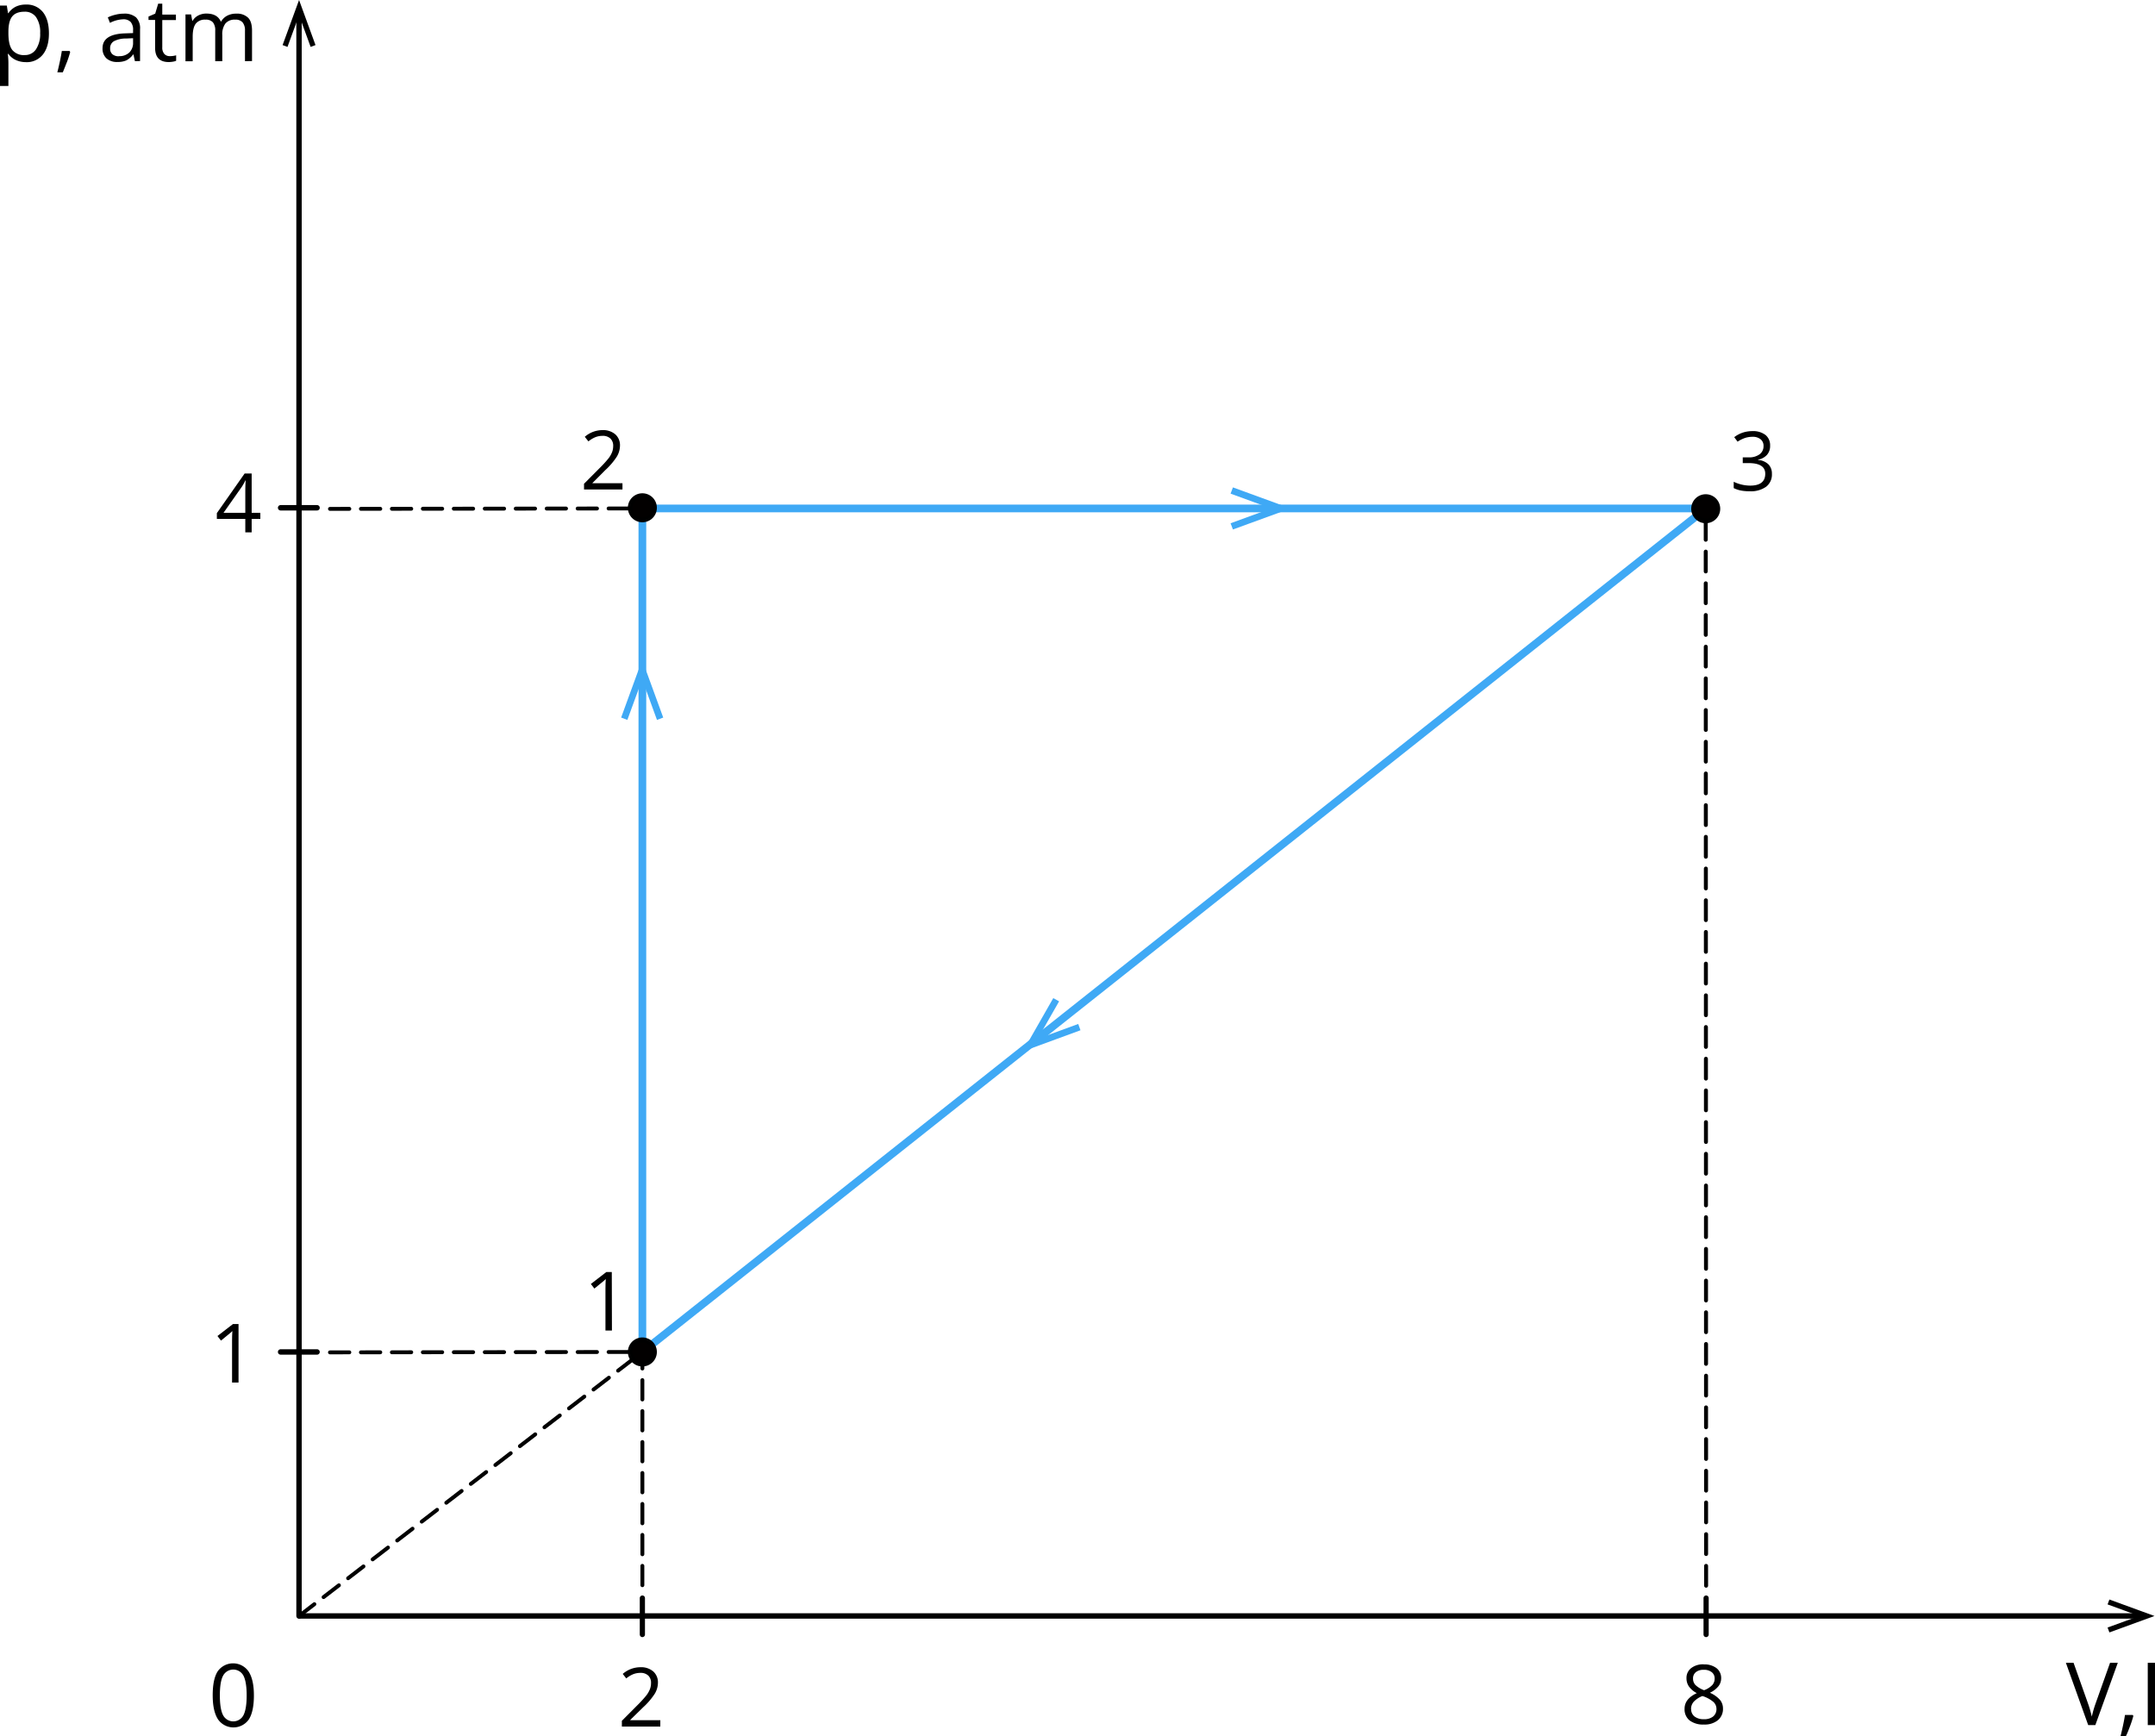 <svg xmlns="http://www.w3.org/2000/svg" width="789.34" height="636.01" viewBox="0 0 789.34 636.01">
  <defs>
    <style>
      .cls-1, .cls-3, .cls-5, .cls-6, .cls-7, .cls-8, .cls-9 {
        fill: none;
        stroke-linecap: round;
        stroke-linejoin: round;
      }

      .cls-1, .cls-3, .cls-5, .cls-7, .cls-8, .cls-9 {
        stroke: #000;
      }

      .cls-1 {
        stroke-width: 1.98px;
      }

      .cls-10, .cls-2, .cls-4, .cls-5, .cls-6, .cls-9 {
        fill-rule: evenodd;
      }

      .cls-3 {
        stroke-width: 1.9px;
      }

      .cls-4 {
        fill: #3fa9f5;
      }

      .cls-5, .cls-7 {
        stroke-width: 1.42px;
        stroke-dasharray: 7.09 4.25;
      }

      .cls-6 {
        stroke: #3fa9f5;
        stroke-width: 2.83px;
      }

      .cls-8 {
        stroke-width: 1.45px;
        stroke-dasharray: 7.26 4.35;
      }

      .cls-9 {
        stroke-width: 3.54px;
      }

      .cls-10 {
        fill: #020000;
      }
    </style>
  </defs>
  <title>3cikls_6 Asset 1</title>
  <g id="Layer_2" data-name="Layer 2">
    <g id="Layer_1-2" data-name="Layer 1">
      <line class="cls-1" x1="109.53" y1="591.93" x2="109.53" y2="5.58"/>
      <polygon class="cls-2" points="115.56 16.51 113.78 17.18 109.54 5.58 105.3 17.18 103.51 16.51 109.54 0 115.56 16.51"/>
      <line class="cls-1" x1="109.78" y1="591.93" x2="785.52" y2="591.93"/>
      <polygon class="cls-2" points="772.64 597.95 771.97 596.16 783.57 591.93 771.97 587.69 772.64 585.9 789.15 591.93 772.64 597.95"/>
      <line class="cls-1" x1="102.78" y1="186" x2="116.13" y2="186"/>
      <line class="cls-3" x1="235.29" y1="598.72" x2="235.29" y2="585.37"/>
      <polygon class="cls-4" points="451.6 193.95 450.74 191.67 465.59 186.24 450.74 180.82 451.6 178.53 472.73 186.24 451.6 193.95"/>
      <polyline class="cls-5" points="120.86 495.37 235.29 495.22 235.29 582.01"/>
      <path class="cls-2" d="M9.46,22.76A8.83,8.83,0,0,1,5.83,22a6.85,6.85,0,0,1-2.75-2.25H2.86a27.75,27.75,0,0,1,.22,3.38V31.5H0V2.05H2.5l.43,2.77h.15A7.14,7.14,0,0,1,5.85,2.41a8.4,8.4,0,0,1,3.62-.74,7.54,7.54,0,0,1,6.25,2.77q2.19,2.76,2.2,7.76T15.68,20a7.54,7.54,0,0,1-6.21,2.77ZM9,4.29c-2.08,0-3.58.58-4.51,1.72S3.1,9,3.08,11.51v.68q0,4.28,1.43,6.13a5.43,5.43,0,0,0,4.59,1.85A4.76,4.76,0,0,0,13.22,18a10.13,10.13,0,0,0,1.49-5.88,9.75,9.75,0,0,0-1.49-5.83A4.92,4.92,0,0,0,9,4.29ZM25.48,18.68l.23.36a38.1,38.1,0,0,1-1.17,3.63C24,24,23.5,25.32,23,26.5H21q.42-1.62.93-4c.34-1.59.57-2.86.71-3.82Zm23.93,3.71-.52-2.43h-.13a7.26,7.26,0,0,1-2.54,2.18A7.81,7.81,0,0,1,43,22.7a5.71,5.71,0,0,1-4-1.31,4.81,4.81,0,0,1-1.44-3.74q0-5.18,8.28-5.43l2.9-.1V11.07a4.33,4.33,0,0,0-.86-3,3.57,3.57,0,0,0-2.77-1,11.28,11.28,0,0,0-4.83,1.31l-.79-2A12.18,12.18,0,0,1,42.3,5.39a12,12,0,0,1,3-.39,6.51,6.51,0,0,1,4.53,1.36,5.65,5.65,0,0,1,1.47,4.35V22.38Zm-5.85-1.82a5.24,5.24,0,0,0,3.8-1.33,4.9,4.9,0,0,0,1.38-3.71V14l-2.59.11a9.34,9.34,0,0,0-4.45,1,2.89,2.89,0,0,0-1.36,2.64,2.65,2.65,0,0,0,.85,2.13,3.51,3.51,0,0,0,2.37.73Zm18.63,0a8.26,8.26,0,0,0,1.33-.1,8.52,8.52,0,0,0,1-.21v2a4.89,4.89,0,0,1-1.24.34,9,9,0,0,1-1.47.13q-5,0-5-5.23V7.3H54.4V6.06L56.85,5l1.09-3.65h1.5v4h5v2h-5V17.36a3.46,3.46,0,0,0,.73,2.37,2.56,2.56,0,0,0,2,.83Zm27.54,1.82V11.26a4.6,4.6,0,0,0-.87-3.06,3.37,3.37,0,0,0-2.71-1,4.38,4.38,0,0,0-3.57,1.39,6.61,6.61,0,0,0-1.16,4.27v9.55H78.83V11.26A4.62,4.62,0,0,0,78,8.2a3.39,3.39,0,0,0-2.73-1,4.22,4.22,0,0,0-3.56,1.46c-.75,1-1.13,2.57-1.13,4.78v9H67.94V5.29H70l.42,2.33h.13a5.07,5.07,0,0,1,2.07-1.95,6.31,6.31,0,0,1,3-.7c2.67,0,4.42,1,5.24,2.9H81a5.5,5.5,0,0,1,2.21-2.12A6.92,6.92,0,0,1,86.53,5a5.78,5.78,0,0,1,4.34,1.49c1,1,1.44,2.58,1.44,4.77V22.38Z"/>
      <line class="cls-1" x1="102.78" y1="495.22" x2="116.13" y2="495.22"/>
      <line class="cls-3" x1="624.92" y1="598.72" x2="624.92" y2="585.37"/>
      <path class="cls-2" d="M772.86,609.08h2.85l-8.22,22.81h-2.62l-8.17-22.81h2.81l5.24,14.76a42.08,42.08,0,0,1,1.44,4.95,41.31,41.31,0,0,1,1.46-5l5.21-14.66Zm13.83,22.81V609.08h2.65v22.81Zm-5.51-3.71.23.36a38.08,38.08,0,0,1-1.17,3.63c-.51,1.38-1,2.66-1.59,3.84h-1.95q.42-1.62.93-4c.34-1.59.57-2.86.71-3.82Z"/>
      <polygon class="cls-6" points="235.29 495.22 624.92 186.24 235.29 186.24 235.29 495.22"/>
      <line class="cls-7" x1="120.86" y1="186.4" x2="235.29" y2="186.24"/>
      <line class="cls-8" x1="624.92" y1="580.84" x2="624.78" y2="186.24"/>
      <g>
        <path class="cls-9" d="M238.83,495.22a3.54,3.54,0,1,1-3.54-3.54,3.54,3.54,0,0,1,3.54,3.54Z"/>
        <path class="cls-10" d="M238.83,495.22a3.54,3.54,0,1,1-3.54-3.54,3.54,3.54,0,0,1,3.54,3.54Z"/>
      </g>
      <g>
        <path class="cls-9" d="M238.83,186a3.54,3.54,0,1,1-3.54-3.54,3.54,3.54,0,0,1,3.54,3.54Z"/>
        <path class="cls-10" d="M238.83,186a3.54,3.54,0,1,1-3.54-3.54,3.54,3.54,0,0,1,3.54,3.54Z"/>
      </g>
      <g>
        <path class="cls-9" d="M628.32,186.35a3.54,3.54,0,1,1-3.54-3.54,3.54,3.54,0,0,1,3.54,3.54Z"/>
        <path class="cls-10" d="M628.32,186.35a3.54,3.54,0,1,1-3.54-3.54,3.54,3.54,0,0,1,3.54,3.54Z"/>
      </g>
      <path class="cls-2" d="M87.37,506.43H85V491.16q0-1.91.11-3.6-.31.31-.69.64t-3.48,2.86l-1.29-1.68L85.32,485h2.05Z"/>
      <path class="cls-2" d="M228,179.3H213.92V177.2l5.64-5.67a42.4,42.4,0,0,0,3.4-3.72,9.63,9.63,0,0,0,1.23-2.17,6.3,6.3,0,0,0,.41-2.27,3.61,3.61,0,0,0-1-2.72,4,4,0,0,0-2.89-1,7.19,7.19,0,0,0-2.52.44,9.93,9.93,0,0,0-2.66,1.59L214.2,160a9.88,9.88,0,0,1,6.44-2.45,6.82,6.82,0,0,1,4.73,1.54,5.31,5.31,0,0,1,1.72,4.16,8,8,0,0,1-1.15,4,25.42,25.42,0,0,1-4.28,5L217,176.93V177h11Z"/>
      <path class="cls-2" d="M648.36,163.27a4.86,4.86,0,0,1-1.15,3.35,5.72,5.72,0,0,1-3.26,1.74v.12a6.13,6.13,0,0,1,3.83,1.64,4.84,4.84,0,0,1,1.24,3.46,5.61,5.61,0,0,1-2.13,4.72,9.64,9.64,0,0,1-6,1.65,17.63,17.63,0,0,1-3.11-.25,10.79,10.79,0,0,1-2.75-.91v-2.32a14.08,14.08,0,0,0,6,1.41q5.55,0,5.55-4.35,0-3.9-6.13-3.9h-2.11v-2.1h2.14a6.45,6.45,0,0,0,4-1.1,3.63,3.63,0,0,0,1.47-3.07,3,3,0,0,0-1.08-2.46,4.44,4.44,0,0,0-2.92-.9,9,9,0,0,0-2.65.38,12.07,12.07,0,0,0-2.85,1.4l-1.23-1.64a10.36,10.36,0,0,1,3-1.63,11.07,11.07,0,0,1,3.63-.59,7.43,7.43,0,0,1,4.85,1.43A4.82,4.82,0,0,1,648.36,163.27Z"/>
      <path class="cls-2" d="M624.08,609.67a7.29,7.29,0,0,1,4.64,1.36,4.56,4.56,0,0,1,1.71,3.76,4.68,4.68,0,0,1-1,2.88,8.7,8.7,0,0,1-3.13,2.38,10.54,10.54,0,0,1,3.71,2.62,4.94,4.94,0,0,1,1.09,3.17,5.32,5.32,0,0,1-1.86,4.26,7.59,7.59,0,0,1-5.1,1.59,8.18,8.18,0,0,1-5.27-1.5,5.19,5.19,0,0,1-1.84-4.26q0-3.68,4.48-5.73a8.33,8.33,0,0,1-2.9-2.47,5.24,5.24,0,0,1-.88-3,4.5,4.5,0,0,1,1.72-3.71,7.13,7.13,0,0,1,4.61-1.38ZM619.44,626a3.32,3.32,0,0,0,1.23,2.74,5.35,5.35,0,0,0,3.43,1,5.13,5.13,0,0,0,3.4-1,3.49,3.49,0,0,0,1.21-2.81,3.42,3.42,0,0,0-1.14-2.53,11.62,11.62,0,0,0-4-2.15,8.65,8.65,0,0,0-3.17,2.08,4,4,0,0,0-1,2.72ZM624,611.65a4.32,4.32,0,0,0-2.87.88,2.9,2.9,0,0,0-1,2.34,3.36,3.36,0,0,0,.86,2.32,9,9,0,0,0,3.19,1.93,8,8,0,0,0,3-1.89,3.51,3.51,0,0,0,.87-2.36,2.89,2.89,0,0,0-1.06-2.35A4.49,4.49,0,0,0,624,611.65Z"/>
      <polygon class="cls-4" points="385.8 365.6 387.93 366.79 380.09 380.52 394.94 375.08 395.76 377.38 374.64 385.13 385.8 365.6"/>
      <polygon class="cls-4" points="242.93 262.84 240.64 263.7 235.22 248.85 229.79 263.7 227.51 262.84 235.22 241.71 242.93 262.84"/>
      <path class="cls-2" d="M95.36,190.07H92.18V195H89.85v-4.92H79.43v-2.12L89.6,173.45h2.58v14.4h3.18v2.22Zm-5.51-2.22v-7.12c0-1.39,0-3,.14-4.73h-.11a22.49,22.49,0,0,1-1.32,2.33l-6.7,9.52Z"/>
      <path class="cls-2" d="M241.86,632.43H227.78v-2.1l5.64-5.67a42.42,42.42,0,0,0,3.4-3.73,9.63,9.63,0,0,0,1.23-2.17,6.3,6.3,0,0,0,.41-2.27,3.61,3.61,0,0,0-1-2.72,4,4,0,0,0-2.89-1,7.19,7.19,0,0,0-2.52.44,9.93,9.93,0,0,0-2.66,1.59l-1.29-1.65a9.88,9.88,0,0,1,6.44-2.45,6.82,6.82,0,0,1,4.73,1.54,5.31,5.31,0,0,1,1.72,4.15,8,8,0,0,1-1.15,4,25.41,25.41,0,0,1-4.28,5l-4.69,4.59v.12h11Z"/>
      <line class="cls-7" x1="109.53" y1="591.93" x2="235.29" y2="495.22"/>
      <path class="cls-2" d="M93,621q0,5.92-1.86,8.83a6.89,6.89,0,0,1-11.31-.07q-1.92-3-1.92-8.76,0-6,1.86-8.84a6.89,6.89,0,0,1,11.3.13Q93,615.28,93,621Zm-12.47,0q0,5,1.17,7.25a4.21,4.21,0,0,0,7.49,0c.77-1.54,1.16-3.94,1.16-7.22s-.39-5.68-1.16-7.2a4.22,4.22,0,0,0-7.49,0Q80.53,616,80.53,621Z"/>
      <path class="cls-2" d="M224.14,487.37h-2.37V472.11q0-1.91.11-3.6-.31.31-.69.64T217.71,472l-1.29-1.68,5.67-4.38h2Z"/>
    </g>
  </g>
</svg>
